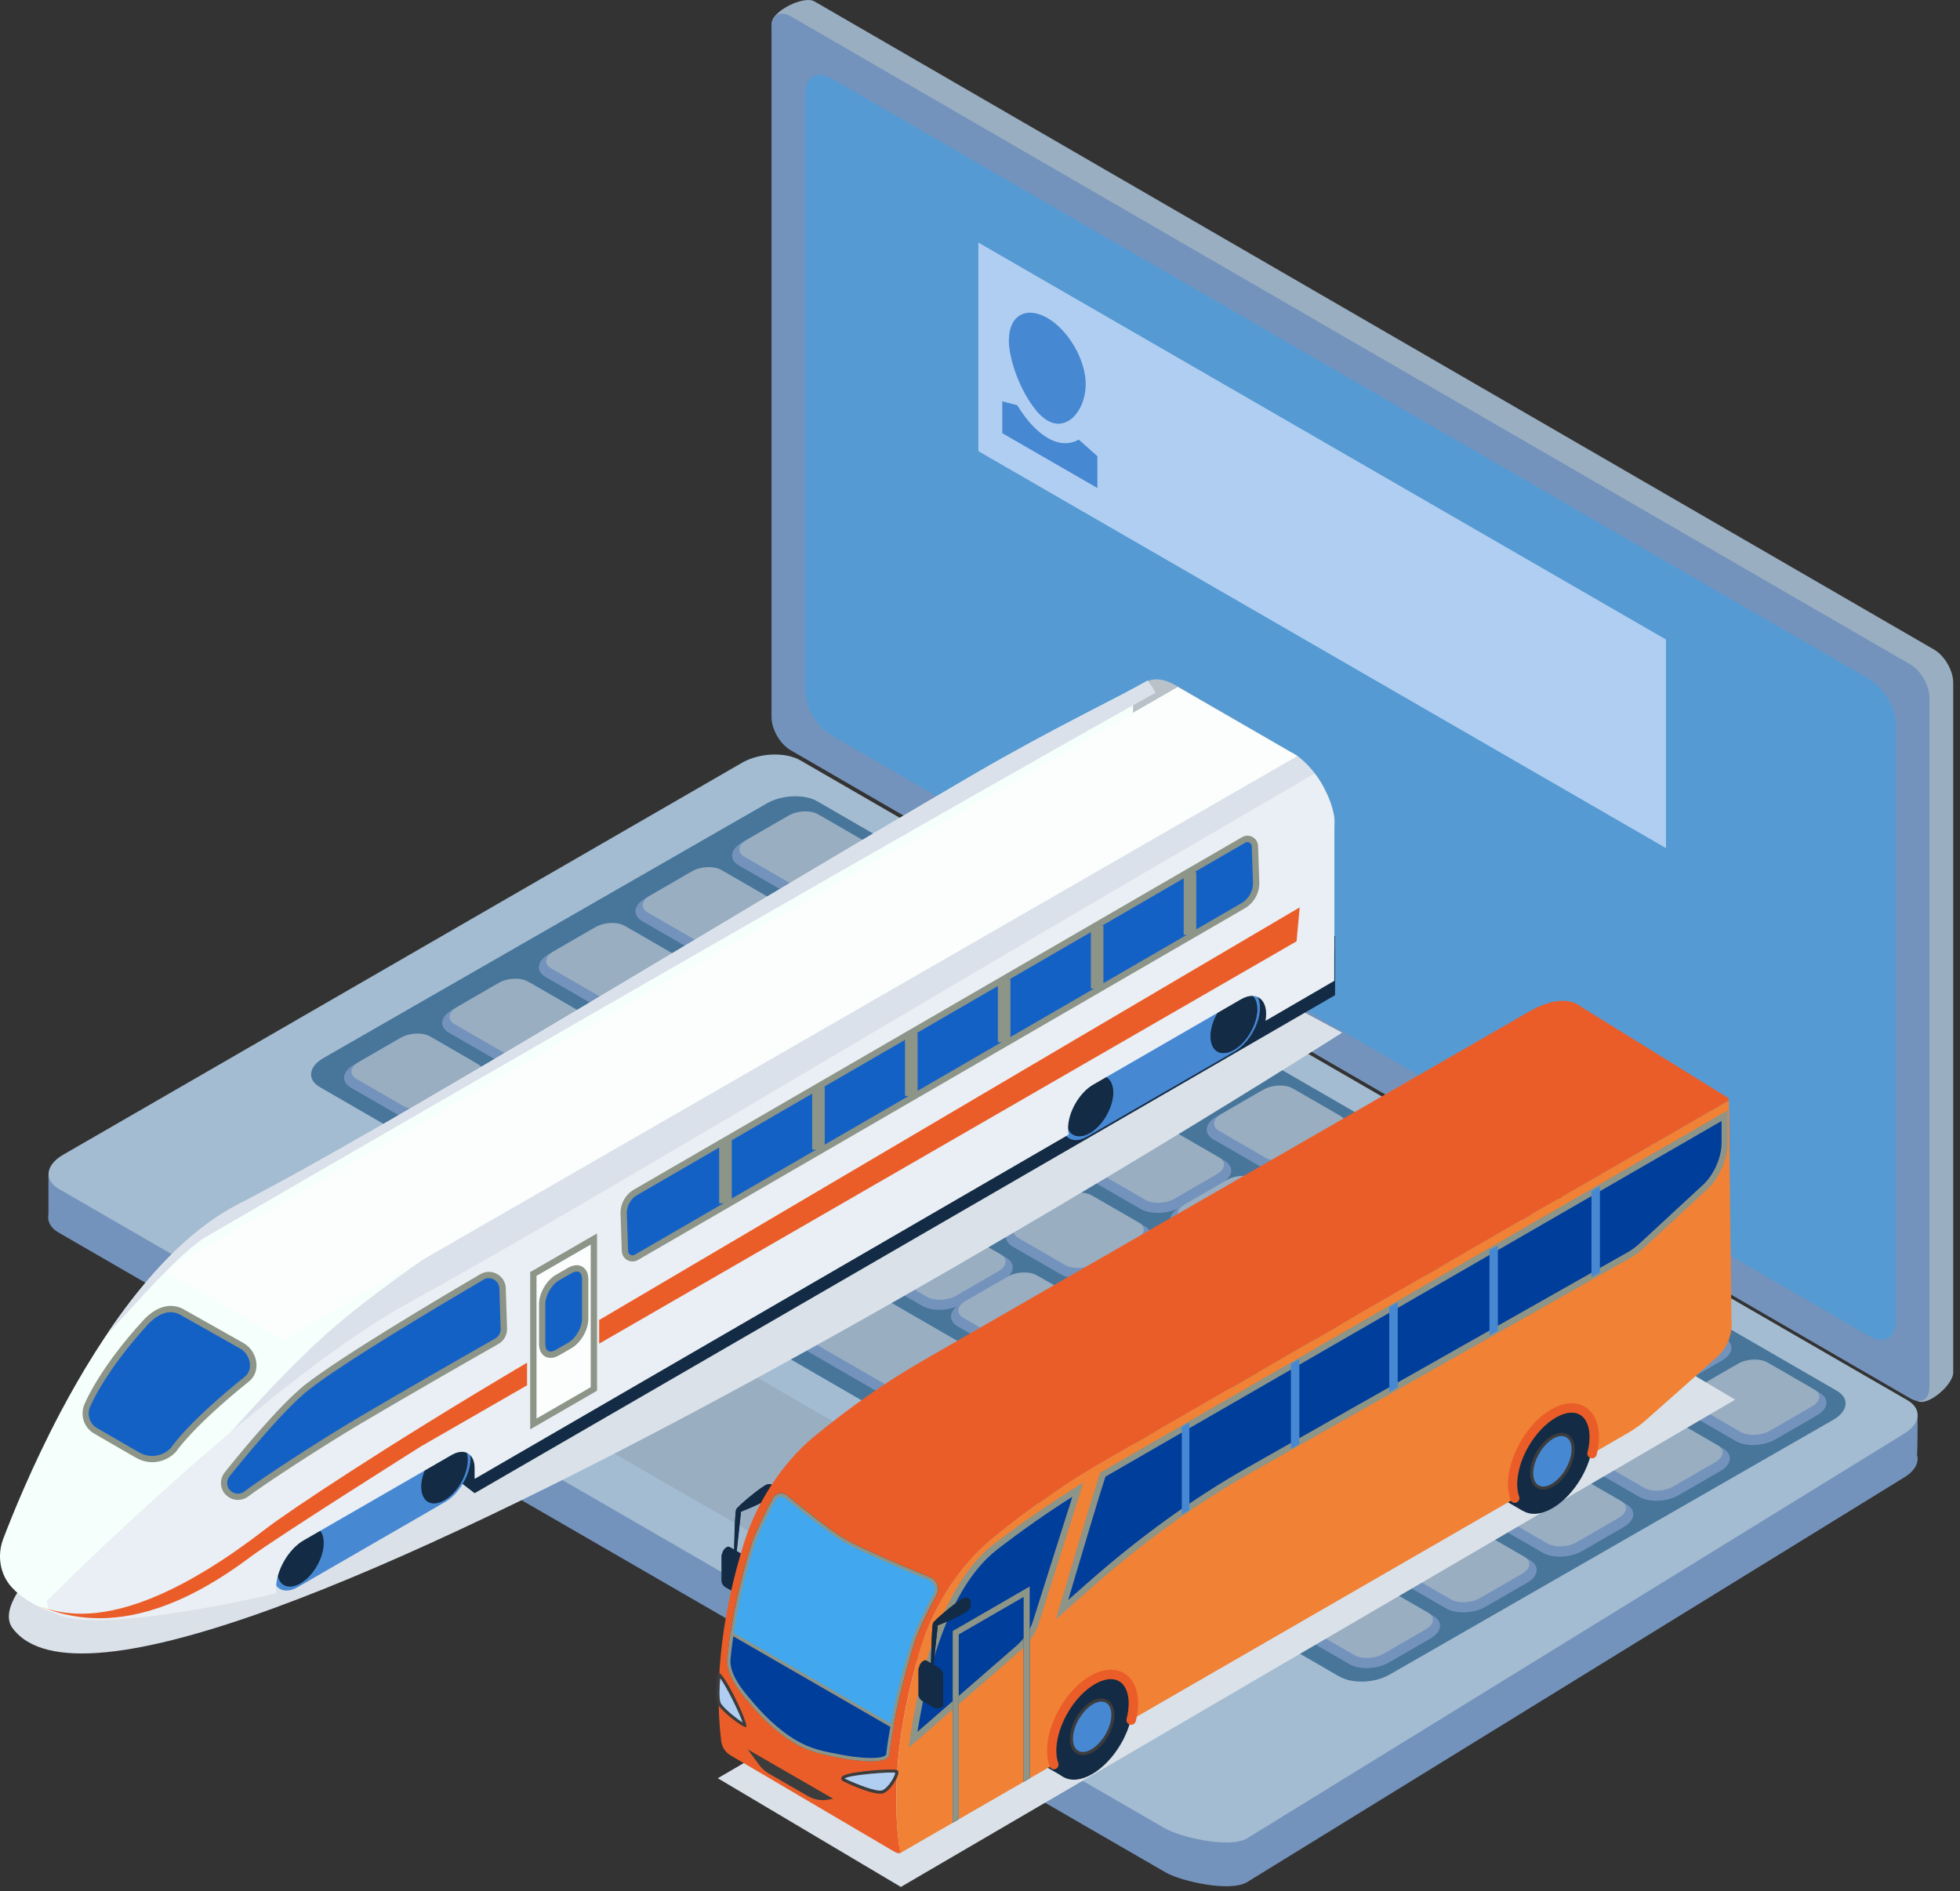 <svg width="200" height="193" viewBox="0 0 200 193" fill="none" xmlns="http://www.w3.org/2000/svg">
<rect x="0" y="0" width="200" height="193" fill="#333333" stroke="none"/>
<g clip-path="url(#clip0_625_3895)">
<path d="M195.687 144.441H189.576L81.68 82.073C80.152 81.188 77.469 81.303 75.71 82.317L10.656 119.869H4.943V123.887C4.802 124.58 5.123 125.286 5.983 125.774L118.95 191.068C120.478 191.954 125.459 193.097 127.231 192.07L194.223 150.808C195.391 150.128 195.866 149.229 195.61 148.433C195.674 148.433 195.674 144.415 195.674 144.415L195.687 144.441Z" fill="#7493BC"/>
<path d="M118.951 186.614L5.984 121.306C4.456 120.421 4.648 118.88 6.407 117.853L75.71 77.837C77.482 76.81 80.152 76.707 81.68 77.593L194.647 142.887C196.175 143.773 195.982 145.314 194.224 146.341L127.232 187.602C125.46 188.629 120.479 187.487 118.951 186.601V186.614Z" fill="#A3BCD1"/>
<path d="M136.694 171.092L32.624 110.921C31.314 110.163 31.481 108.841 32.996 107.968L78.265 81.971C79.78 81.098 82.065 81.008 83.375 81.752L187.445 141.924C188.754 142.682 188.587 144.004 187.073 144.877L141.804 170.874C140.289 171.747 138.003 171.837 136.694 171.08V171.092Z" fill="#48769B"/>
<path d="M75.697 85.989L79.921 83.55C81.115 82.857 82.926 82.779 83.953 83.383L88.806 86.182C89.846 86.785 89.704 87.825 88.51 88.505L84.287 90.945C83.093 91.638 81.282 91.715 80.255 91.111L75.402 88.313C74.362 87.709 74.504 86.669 75.697 85.989Z" fill="#7493BC"/>
<path d="M85.377 91.586L89.601 89.147C90.795 88.454 92.605 88.377 93.632 88.98L98.485 91.779C99.525 92.382 99.384 93.422 98.19 94.103L93.966 96.542C92.772 97.235 90.962 97.312 89.935 96.709L85.082 93.91C84.042 93.307 84.183 92.267 85.377 91.586Z" fill="#7493BC"/>
<path d="M95.07 97.171L99.294 94.732C100.488 94.038 102.299 93.961 103.326 94.565L108.179 97.364C109.219 97.967 109.077 99.007 107.883 99.687L103.66 102.126C102.466 102.82 100.655 102.897 99.628 102.293L94.775 99.495C93.735 98.891 93.876 97.851 95.07 97.171Z" fill="#7493BC"/>
<path d="M104.751 102.768L108.975 100.329C110.169 99.636 111.979 99.559 113.006 100.162L117.859 102.961C118.899 103.564 118.758 104.604 117.564 105.285L113.34 107.724C112.146 108.417 110.336 108.494 109.309 107.891L104.456 105.092C103.416 104.489 103.557 103.449 104.751 102.768Z" fill="#7493BC"/>
<path d="M114.444 108.366L118.667 105.927C119.861 105.233 121.672 105.156 122.699 105.76L127.552 108.558C128.592 109.162 128.45 110.202 127.256 110.882L123.033 113.321C121.839 114.014 120.028 114.092 119.001 113.488L114.148 110.689C113.108 110.086 113.25 109.046 114.444 108.366Z" fill="#7493BC"/>
<path d="M124.124 113.95L128.348 111.511C129.542 110.818 131.352 110.741 132.379 111.344L137.232 114.143C138.272 114.746 138.131 115.786 136.937 116.466L132.713 118.906C131.519 119.599 129.709 119.676 128.682 119.073L123.829 116.274C122.789 115.671 122.93 114.631 124.124 113.95Z" fill="#7493BC"/>
<path d="M133.818 119.548L138.041 117.108C139.235 116.415 141.046 116.338 142.073 116.942L146.926 119.74C147.966 120.344 147.825 121.383 146.631 122.064L142.407 124.503C141.213 125.196 139.402 125.273 138.375 124.67L133.522 121.871C132.482 121.268 132.624 120.228 133.818 119.548Z" fill="#7493BC"/>
<path d="M143.498 125.145L147.722 122.706C148.916 122.013 150.726 121.936 151.753 122.539L156.606 125.338C157.646 125.941 157.505 126.981 156.311 127.661L152.087 130.101C150.893 130.794 149.083 130.871 148.056 130.267L143.203 127.469C142.163 126.865 142.304 125.825 143.498 125.145Z" fill="#7493BC"/>
<path d="M153.191 130.73L157.415 128.29C158.608 127.597 160.419 127.52 161.446 128.123L166.299 130.922C167.339 131.525 167.198 132.565 166.004 133.246L161.78 135.685C160.586 136.378 158.775 136.455 157.748 135.852L152.895 133.053C151.855 132.45 151.997 131.41 153.191 130.73Z" fill="#7493BC"/>
<path d="M162.871 136.327L167.095 133.888C168.289 133.194 170.099 133.117 171.127 133.721L175.98 136.519C177.019 137.123 176.878 138.163 175.684 138.843L171.46 141.282C170.266 141.976 168.456 142.053 167.429 141.449L162.576 138.651C161.536 138.047 161.677 137.007 162.871 136.327Z" fill="#7493BC"/>
<path d="M172.565 141.924L176.789 139.485C177.983 138.792 179.793 138.715 180.82 139.318L185.673 142.117C186.713 142.72 186.572 143.76 185.378 144.441L181.154 146.88C179.96 147.573 178.149 147.65 177.122 147.047L172.269 144.248C171.229 143.645 171.371 142.605 172.565 141.924Z" fill="#7493BC"/>
<path d="M65.837 91.676L70.061 89.237C71.255 88.544 73.065 88.467 74.092 89.07L81.834 93.538C82.874 94.141 82.733 95.181 81.539 95.862L77.315 98.301C76.121 98.994 74.311 99.071 73.284 98.468L65.542 94C64.502 93.397 64.643 92.357 65.837 91.676Z" fill="#7493BC"/>
<path d="M77.572 98.455L81.795 96.016C82.989 95.322 84.8 95.245 85.827 95.849L90.68 98.647C91.72 99.251 91.578 100.291 90.384 100.971L86.16 103.41C84.966 104.104 83.156 104.181 82.129 103.577L77.276 100.779C76.236 100.175 76.377 99.135 77.572 98.455Z" fill="#7493BC"/>
<path d="M86.135 103.397L90.359 100.958C91.553 100.265 93.363 100.188 94.39 100.791L99.243 103.59C100.283 104.193 100.142 105.233 98.948 105.914L94.724 108.353C93.53 109.046 91.72 109.123 90.693 108.52L85.84 105.721C84.8 105.118 84.941 104.078 86.135 103.397Z" fill="#7493BC"/>
<path d="M94.698 108.353L98.922 105.914C100.116 105.22 101.927 105.143 102.954 105.747L107.807 108.545C108.847 109.149 108.705 110.189 107.511 110.869L103.287 113.308C102.093 114.002 100.283 114.079 99.256 113.475L94.403 110.676C93.363 110.073 93.504 109.033 94.698 108.353Z" fill="#7493BC"/>
<path d="M103.262 113.295L107.486 110.856C108.68 110.163 110.49 110.086 111.517 110.689L116.37 113.488C117.41 114.091 117.269 115.131 116.075 115.812L111.851 118.251C110.657 118.944 108.847 119.021 107.82 118.418L102.967 115.619C101.927 115.016 102.068 113.976 103.262 113.295Z" fill="#7493BC"/>
<path d="M111.825 118.238L116.049 115.799C117.243 115.106 119.054 115.029 120.081 115.632L124.934 118.431C125.974 119.034 125.832 120.074 124.638 120.754L120.414 123.194C119.22 123.887 117.41 123.964 116.383 123.36L111.53 120.562C110.49 119.958 110.631 118.918 111.825 118.238Z" fill="#7493BC"/>
<path d="M120.402 123.181L124.625 120.742C125.819 120.048 127.63 119.971 128.657 120.575L133.51 123.374C134.55 123.977 134.408 125.017 133.214 125.697L128.991 128.136C127.797 128.83 125.986 128.907 124.959 128.303L120.106 125.505C119.066 124.901 119.208 123.861 120.402 123.181Z" fill="#7493BC"/>
<path d="M128.964 128.124L133.188 125.684C134.382 124.991 136.192 124.914 137.219 125.517L142.072 128.316C143.112 128.92 142.971 129.959 141.777 130.64L137.553 133.079C136.359 133.772 134.549 133.849 133.522 133.246L128.669 130.447C127.629 129.844 127.77 128.804 128.964 128.124Z" fill="#7493BC"/>
<path d="M137.528 133.066L141.751 130.627C142.945 129.934 144.756 129.857 145.783 130.46L150.636 133.259C151.676 133.862 151.534 134.902 150.34 135.582L146.117 138.022C144.923 138.715 143.112 138.792 142.085 138.189L137.232 135.39C136.192 134.786 136.334 133.747 137.528 133.066Z" fill="#7493BC"/>
<path d="M146.091 138.009L150.315 135.57C151.509 134.876 153.319 134.799 154.346 135.403L159.199 138.201C160.239 138.805 160.098 139.845 158.904 140.525L154.68 142.964C153.486 143.658 151.676 143.735 150.649 143.131L145.796 140.332C144.756 139.729 144.897 138.689 146.091 138.009Z" fill="#7493BC"/>
<path d="M154.654 142.964L158.878 140.525C160.072 139.832 161.883 139.755 162.91 140.358L167.763 143.157C168.803 143.76 168.661 144.8 167.467 145.48L163.244 147.92C162.05 148.613 160.239 148.69 159.212 148.087L154.359 145.288C153.319 144.684 153.46 143.645 154.654 142.964Z" fill="#7493BC"/>
<path d="M69.65 105.259L73.874 102.82C75.067 102.126 76.878 102.049 77.905 102.653L82.758 105.451C83.798 106.055 83.656 107.095 82.463 107.775L78.239 110.214C77.045 110.908 75.234 110.985 74.207 110.381L69.354 107.583C68.314 106.979 68.456 105.939 69.65 105.259Z" fill="#7493BC"/>
<path d="M78.15 110.176L82.374 107.737C83.567 107.043 85.378 106.966 86.405 107.57L91.258 110.368C92.298 110.972 92.156 112.012 90.963 112.692L86.739 115.131C85.545 115.825 83.734 115.902 82.707 115.298L77.854 112.499C76.814 111.896 76.956 110.856 78.15 110.176Z" fill="#7493BC"/>
<path d="M86.649 115.08L90.873 112.641C92.067 111.948 93.877 111.871 94.904 112.474L99.757 115.273C100.797 115.876 100.656 116.916 99.462 117.596L95.238 120.036C94.044 120.729 92.233 120.806 91.206 120.202L86.353 117.404C85.313 116.8 85.455 115.761 86.649 115.08Z" fill="#7493BC"/>
<path d="M95.148 119.984L99.372 117.545C100.566 116.852 102.376 116.775 103.403 117.378L108.256 120.177C109.296 120.78 109.155 121.82 107.961 122.5L103.737 124.94C102.543 125.633 100.732 125.71 99.705 125.107L94.852 122.308C93.812 121.704 93.954 120.665 95.148 119.984Z" fill="#7493BC"/>
<path d="M103.647 124.888L107.871 122.449C109.065 121.756 110.875 121.679 111.902 122.282L116.755 125.081C117.795 125.684 117.654 126.724 116.46 127.404L112.236 129.844C111.042 130.537 109.231 130.614 108.204 130.011L103.351 127.212C102.311 126.609 102.453 125.569 103.647 124.888Z" fill="#7493BC"/>
<path d="M112.146 129.793L116.37 127.353C117.564 126.66 119.374 126.583 120.401 127.186L125.254 129.985C126.294 130.588 126.153 131.628 124.959 132.309L120.735 134.748C119.541 135.441 117.73 135.518 116.703 134.915L111.85 132.116C110.81 131.513 110.952 130.473 112.146 129.793Z" fill="#7493BC"/>
<path d="M120.645 134.71L124.869 132.27C126.063 131.577 127.873 131.5 128.9 132.103L133.753 134.902C134.793 135.505 134.652 136.545 133.458 137.226L129.234 139.665C128.04 140.358 126.23 140.435 125.202 139.832L120.349 137.033C119.309 136.43 119.451 135.39 120.645 134.71Z" fill="#7493BC"/>
<path d="M129.145 139.614L133.369 137.174C134.563 136.481 136.373 136.404 137.4 137.007L142.253 139.806C143.293 140.41 143.152 141.449 141.958 142.13L137.734 144.569C136.54 145.262 134.73 145.339 133.702 144.736L128.849 141.937C127.809 141.334 127.951 140.294 129.145 139.614Z" fill="#7493BC"/>
<path d="M64.039 113.411L68.263 110.972C69.457 110.279 71.267 110.202 72.294 110.805L77.147 113.604C78.187 114.207 78.046 115.247 76.852 115.927L72.628 118.367C71.434 119.06 69.624 119.137 68.597 118.534L63.744 115.735C62.704 115.131 62.845 114.092 64.039 113.411Z" fill="#7493BC"/>
<path d="M72.538 118.315L76.762 115.876C77.956 115.183 79.766 115.106 80.793 115.709L85.647 118.508C86.686 119.111 86.545 120.151 85.351 120.831L81.127 123.271C79.933 123.964 78.123 124.041 77.096 123.438L72.243 120.639C71.203 120.036 71.344 118.996 72.538 118.315Z" fill="#7493BC"/>
<path d="M81.038 123.219L85.262 120.78C86.456 120.087 88.266 120.01 89.293 120.613L94.147 123.412C95.186 124.015 95.045 125.055 93.851 125.736L89.627 128.175C88.433 128.868 86.623 128.945 85.596 128.342L80.743 125.543C79.703 124.94 79.844 123.9 81.038 123.219Z" fill="#7493BC"/>
<path d="M36.103 108.661L40.327 106.222C41.521 105.528 43.331 105.451 44.358 106.055L49.211 108.853C50.251 109.457 50.11 110.497 48.916 111.177L44.692 113.616C43.498 114.31 41.688 114.387 40.66 113.783L35.807 110.985C34.767 110.381 34.909 109.341 36.103 108.661Z" fill="#7493BC"/>
<path d="M44.602 113.565L48.826 111.126C50.02 110.433 51.83 110.356 52.857 110.959L57.71 113.758C58.75 114.361 58.609 115.401 57.415 116.081L53.191 118.521C51.997 119.214 50.187 119.291 49.16 118.688L44.306 115.889C43.267 115.286 43.408 114.246 44.602 113.565Z" fill="#7493BC"/>
<path d="M53.101 118.469L57.325 116.03C58.519 115.337 60.329 115.26 61.356 115.863L66.209 118.662C67.249 119.265 67.108 120.305 65.914 120.986L61.69 123.425C60.496 124.118 58.686 124.195 57.658 123.592L52.806 120.793C51.766 120.19 51.907 119.15 53.101 118.469Z" fill="#7493BC"/>
<path d="M116.139 154.865L120.363 152.426C121.557 151.733 123.367 151.656 124.394 152.259L129.247 155.058C130.287 155.661 130.146 156.701 128.952 157.381L124.728 159.82C123.534 160.514 121.724 160.591 120.697 159.987L115.844 157.189C114.804 156.585 114.945 155.545 116.139 154.865Z" fill="#7493BC"/>
<path d="M124.638 159.769L128.862 157.33C130.056 156.637 131.866 156.56 132.893 157.163L137.746 159.962C138.786 160.565 138.645 161.605 137.451 162.286L133.227 164.725C132.033 165.418 130.223 165.495 129.196 164.892L124.343 162.093C123.303 161.49 123.444 160.45 124.638 159.769Z" fill="#7493BC"/>
<path d="M133.137 164.686L137.361 162.247C138.555 161.554 140.365 161.477 141.392 162.08L146.245 164.879C147.285 165.482 147.144 166.522 145.95 167.203L141.726 169.642C140.532 170.335 138.722 170.412 137.695 169.809L132.842 167.01C131.802 166.407 131.943 165.367 133.137 164.686Z" fill="#7493BC"/>
<path d="M89.537 128.124L93.761 125.684C94.955 124.991 96.765 124.914 97.793 125.517L102.646 128.316C103.685 128.92 103.544 129.959 102.35 130.64L98.126 133.079C96.932 133.772 95.122 133.849 94.095 133.246L89.242 130.447C88.202 129.844 88.343 128.804 89.537 128.124Z" fill="#7493BC"/>
<path d="M98.036 133.028L102.26 130.588C103.454 129.895 105.264 129.818 106.292 130.421L111.145 133.22C112.184 133.824 112.043 134.863 110.849 135.544L106.625 137.983C105.431 138.676 103.621 138.753 102.594 138.15L97.741 135.351C96.701 134.748 96.842 133.708 98.036 133.028Z" fill="#7493BC"/>
<path d="M106.535 137.945L110.759 135.505C111.953 134.812 113.763 134.735 114.791 135.338L119.644 138.137C120.684 138.741 120.542 139.78 119.348 140.461L115.124 142.9C113.93 143.593 112.12 143.67 111.093 143.067L106.24 140.268C105.2 139.665 105.341 138.625 106.535 137.945Z" fill="#7493BC"/>
<path d="M115.034 142.849L119.258 140.409C120.452 139.716 122.263 139.639 123.29 140.243L128.143 143.041C129.183 143.645 129.041 144.685 127.847 145.365L123.623 147.804C122.429 148.497 120.619 148.574 119.592 147.971L114.739 145.172C113.699 144.569 113.84 143.529 115.034 142.849Z" fill="#7493BC"/>
<path d="M123.533 147.753L127.757 145.314C128.951 144.62 130.762 144.543 131.789 145.147L136.642 147.946C137.682 148.549 137.54 149.589 136.346 150.269L132.122 152.708C130.928 153.402 129.118 153.479 128.091 152.875L123.238 150.077C122.198 149.473 122.339 148.433 123.533 147.753Z" fill="#7493BC"/>
<path d="M137.644 144.518L141.868 142.078C143.062 141.385 144.872 141.308 145.899 141.911L150.752 144.71C151.792 145.314 151.651 146.353 150.457 147.034L146.233 149.473C145.039 150.166 143.229 150.243 142.201 149.64L137.348 146.841C136.309 146.238 136.45 145.198 137.644 144.518Z" fill="#7493BC"/>
<path d="M162.704 147.612L166.928 145.172C168.122 144.479 169.932 144.402 170.96 145.005L175.813 147.804C176.852 148.408 176.711 149.447 175.517 150.128L171.293 152.567C170.099 153.26 168.289 153.337 167.262 152.734L162.409 149.935C161.369 149.332 161.51 148.292 162.704 147.612Z" fill="#7493BC"/>
<path d="M55.977 97.376L60.201 94.937C61.395 94.244 63.205 94.167 64.232 94.77L74.118 100.47C75.158 101.074 75.016 102.114 73.822 102.794L69.599 105.233C68.404 105.927 66.594 106.004 65.567 105.4L55.681 99.7C54.642 99.097 54.783 98.057 55.977 97.376Z" fill="#7493BC"/>
<path d="M132.56 152.965L136.784 150.526C137.978 149.833 139.788 149.756 140.815 150.359L156.106 159.192C157.146 159.795 157.004 160.835 155.81 161.515L151.587 163.954C150.393 164.648 148.582 164.725 147.555 164.121L132.264 155.289C131.225 154.685 131.366 153.646 132.56 152.965Z" fill="#7493BC"/>
<path d="M62.191 123.72L66.415 121.281C67.609 120.588 69.419 120.51 70.446 121.114L119.977 149.717C121.017 150.32 120.876 151.36 119.682 152.041L115.458 154.48C114.264 155.173 112.454 155.25 111.427 154.647L61.895 126.044C60.855 125.44 60.997 124.4 62.191 123.72Z" fill="#7493BC"/>
<path d="M46.116 103.064L50.34 100.624C51.534 99.931 53.344 99.854 54.372 100.457L67.39 107.968C68.43 108.571 68.289 109.611 67.095 110.291L62.871 112.731C61.677 113.424 59.867 113.501 58.84 112.897L45.821 105.387C44.781 104.784 44.922 103.744 46.116 103.064Z" fill="#7493BC"/>
<path d="M146.194 149.46L150.417 147.021C151.611 146.328 153.422 146.251 154.449 146.854L165.965 153.504C167.005 154.108 166.864 155.147 165.67 155.828L161.446 158.267C160.252 158.96 158.442 159.037 157.414 158.434L145.898 151.784C144.858 151.181 145 150.141 146.194 149.46Z" fill="#7493BC"/>
<path d="M78.406 157.395L60.766 147.214L74.76 139.126L92.4 149.319L78.406 157.395Z" fill="#99AEC1"/>
<path d="M58.635 145.981L53.692 143.131C52.241 142.297 52.421 140.833 54.102 139.87L62.037 135.287C63.706 134.324 66.248 134.222 67.699 135.056L72.641 137.906L58.647 145.994L58.635 145.981Z" fill="#99AEC1"/>
<path d="M80.537 158.627L85.48 161.477C86.931 162.311 89.46 162.209 91.142 161.246L99.076 156.663C100.745 155.7 100.938 154.236 99.487 153.402L94.544 150.552L80.55 158.64L80.537 158.627Z" fill="#99AEC1"/>
<path d="M195.622 142.952L83.104 75.038C82.026 74.409 81.153 72.907 81.153 71.662L78.752 2.375C78.752 1.143 82.026 -0.488 83.104 0.141L197.355 66.283C198.434 66.912 199.307 68.414 199.307 69.659V140.063C199.307 141.295 196.7 143.568 195.622 142.952Z" fill="#99AEC1"/>
<path d="M194.929 142.695L80.678 76.553C79.6 75.924 78.727 74.422 78.727 73.177V2.773C78.727 1.541 79.6 1.04 80.678 1.656L194.929 67.798C196.007 68.427 196.88 69.929 196.88 71.174V141.578C196.88 142.81 196.007 143.311 194.929 142.695Z" fill="#7493BC"/>
<path d="M82.142 70.365V9.551C82.142 7.831 83.361 7.138 84.863 8.011L190.756 69.312C192.246 70.186 193.465 72.265 193.465 73.986V134.799C193.465 136.52 192.246 137.213 190.744 136.34L84.85 75.038C83.361 74.178 82.142 72.085 82.142 70.365Z" fill="#559AD3"/>
<path d="M80.742 90.187L75.966 87.427C75.196 86.99 75.298 86.22 76.184 85.707L80.485 83.216C81.371 82.703 82.706 82.651 83.464 83.088L88.24 85.848C89.01 86.284 88.907 87.055 88.022 87.568L83.721 90.059C82.835 90.572 81.499 90.624 80.742 90.187Z" fill="#99AEC1"/>
<path d="M90.435 95.785L85.659 93.024C84.889 92.588 84.992 91.818 85.878 91.304L90.179 88.814C91.064 88.3 92.4 88.249 93.157 88.685L97.933 91.445C98.703 91.882 98.601 92.652 97.715 93.166L93.414 95.656C92.528 96.17 91.193 96.221 90.435 95.785Z" fill="#99AEC1"/>
<path d="M100.116 101.382L95.34 98.622C94.57 98.185 94.672 97.415 95.558 96.901L99.859 94.411C100.745 93.897 102.08 93.846 102.838 94.283L107.614 97.043C108.384 97.479 108.281 98.249 107.395 98.763L103.095 101.254C102.209 101.767 100.873 101.818 100.116 101.382Z" fill="#99AEC1"/>
<path d="M109.809 106.966L105.033 104.206C104.263 103.77 104.366 103 105.252 102.486L109.553 99.995C110.438 99.482 111.774 99.43 112.531 99.867L117.307 102.627C118.077 103.064 117.975 103.834 117.089 104.348L112.788 106.838C111.902 107.352 110.567 107.403 109.809 106.966Z" fill="#99AEC1"/>
<path d="M119.489 112.564L114.713 109.804C113.943 109.367 114.045 108.597 114.931 108.083L119.232 105.593C120.118 105.079 121.453 105.028 122.211 105.464L126.987 108.225C127.757 108.661 127.654 109.431 126.769 109.945L122.468 112.435C121.582 112.949 120.247 113 119.489 112.564Z" fill="#99AEC1"/>
<path d="M129.182 118.161L124.406 115.401C123.636 114.965 123.739 114.194 124.625 113.681L128.926 111.19C129.811 110.677 131.147 110.625 131.904 111.062L136.68 113.822C137.45 114.259 137.348 115.029 136.462 115.542L132.161 118.033C131.275 118.546 129.94 118.598 129.182 118.161Z" fill="#99AEC1"/>
<path d="M138.863 123.746L134.087 120.986C133.317 120.549 133.419 119.779 134.305 119.265L138.606 116.775C139.492 116.261 140.827 116.21 141.585 116.646L146.361 119.407C147.131 119.843 147.028 120.613 146.143 121.127L141.842 123.617C140.956 124.131 139.621 124.182 138.863 123.746Z" fill="#99AEC1"/>
<path d="M148.556 129.343L143.78 126.583C143.01 126.146 143.113 125.376 143.999 124.863L148.3 122.372C149.186 121.859 150.521 121.807 151.278 122.244L156.054 125.004C156.824 125.44 156.722 126.211 155.836 126.724L151.535 129.215C150.649 129.728 149.314 129.78 148.556 129.343Z" fill="#99AEC1"/>
<path d="M158.236 134.941L153.46 132.18C152.69 131.744 152.793 130.974 153.678 130.46L157.979 127.97C158.865 127.456 160.2 127.405 160.958 127.841L165.734 130.601C166.504 131.038 166.401 131.808 165.516 132.322L161.215 134.812C160.329 135.326 158.994 135.377 158.236 134.941Z" fill="#99AEC1"/>
<path d="M167.929 140.525L163.154 137.765C162.383 137.328 162.486 136.558 163.372 136.045L167.673 133.554C168.559 133.04 169.894 132.989 170.651 133.426L175.427 136.186C176.198 136.622 176.095 137.393 175.209 137.906L170.908 140.397C170.022 140.91 168.687 140.962 167.929 140.525Z" fill="#99AEC1"/>
<path d="M177.623 146.122L172.847 143.362C172.077 142.926 172.179 142.156 173.065 141.642L177.366 139.151C178.252 138.638 179.587 138.587 180.345 139.023L185.121 141.783C185.891 142.22 185.788 142.99 184.902 143.504L180.601 145.994C179.716 146.508 178.38 146.559 177.623 146.122Z" fill="#99AEC1"/>
<path d="M73.771 97.543L66.107 93.114C65.336 92.678 65.439 91.907 66.325 91.394L70.626 88.903C71.512 88.39 72.847 88.338 73.604 88.775L81.269 93.204C82.039 93.641 81.937 94.411 81.051 94.924L76.75 97.415C75.864 97.928 74.529 97.98 73.771 97.543Z" fill="#99AEC1"/>
<path d="M82.63 102.666L77.854 99.906C77.083 99.469 77.186 98.699 78.072 98.185L82.373 95.695C83.259 95.181 84.594 95.13 85.352 95.566L90.127 98.326C90.898 98.763 90.795 99.533 89.909 100.047L85.608 102.537C84.722 103.051 83.387 103.102 82.63 102.666Z" fill="#99AEC1"/>
<path d="M91.193 107.608L86.417 104.848C85.647 104.412 85.75 103.641 86.635 103.128L90.936 100.637C91.822 100.124 93.157 100.072 93.915 100.509L98.691 103.269C99.461 103.706 99.359 104.476 98.473 104.989L94.172 107.48C93.286 107.993 91.951 108.045 91.193 107.608Z" fill="#99AEC1"/>
<path d="M99.757 112.551L94.981 109.791C94.21 109.354 94.313 108.584 95.199 108.07L99.5 105.58C100.386 105.066 101.721 105.015 102.478 105.452L107.254 108.212C108.025 108.648 107.922 109.418 107.036 109.932L102.735 112.423C101.849 112.936 100.514 112.987 99.757 112.551Z" fill="#99AEC1"/>
<path d="M108.32 117.494L103.544 114.733C102.774 114.297 102.877 113.527 103.762 113.013L108.063 110.523C108.949 110.009 110.284 109.958 111.042 110.394L115.818 113.154C116.588 113.591 116.485 114.361 115.6 114.875L111.299 117.365C110.413 117.879 109.078 117.93 108.32 117.494Z" fill="#99AEC1"/>
<path d="M116.884 122.436L112.108 119.676C111.337 119.24 111.44 118.469 112.326 117.956L116.627 115.465C117.513 114.952 118.848 114.901 119.605 115.337L124.381 118.097C125.152 118.534 125.049 119.304 124.163 119.817L119.862 122.308C118.976 122.822 117.641 122.873 116.884 122.436Z" fill="#99AEC1"/>
<path d="M125.446 127.379L120.67 124.619C119.9 124.182 120.002 123.412 120.888 122.899L125.189 120.408C126.075 119.894 127.41 119.843 128.168 120.28L132.944 123.04C133.714 123.476 133.611 124.247 132.726 124.76L128.425 127.251C127.539 127.764 126.204 127.816 125.446 127.379Z" fill="#99AEC1"/>
<path d="M134.01 132.322L129.234 129.562C128.463 129.125 128.566 128.355 129.452 127.841L133.753 125.351C134.639 124.837 135.974 124.786 136.731 125.222L141.507 127.982C142.278 128.419 142.175 129.189 141.289 129.703L136.988 132.193C136.102 132.707 134.767 132.758 134.01 132.322Z" fill="#99AEC1"/>
<path d="M142.573 137.264L137.797 134.504C137.027 134.068 137.129 133.297 138.015 132.784L142.316 130.293C143.202 129.78 144.537 129.728 145.295 130.165L150.071 132.925C150.841 133.362 150.738 134.132 149.853 134.645L145.552 137.136C144.666 137.649 143.331 137.701 142.573 137.264Z" fill="#99AEC1"/>
<path d="M151.137 142.22L146.361 139.459C145.59 139.023 145.693 138.253 146.579 137.739L150.88 135.249C151.766 134.735 153.101 134.684 153.858 135.12L158.634 137.88C159.405 138.317 159.302 139.087 158.416 139.601L154.115 142.091C153.229 142.605 151.894 142.656 151.137 142.22Z" fill="#99AEC1"/>
<path d="M159.7 147.162L154.924 144.402C154.154 143.966 154.256 143.195 155.142 142.682L159.443 140.191C160.329 139.678 161.664 139.626 162.422 140.063L167.198 142.823C167.968 143.26 167.865 144.03 166.979 144.543L162.679 147.034C161.793 147.547 160.457 147.599 159.7 147.162Z" fill="#99AEC1"/>
<path d="M74.695 109.47L69.919 106.71C69.149 106.273 69.251 105.503 70.137 104.989L74.438 102.499C75.324 101.985 76.659 101.934 77.417 102.37L82.193 105.131C82.963 105.567 82.861 106.337 81.975 106.851L77.674 109.342C76.788 109.855 75.453 109.906 74.695 109.47Z" fill="#99AEC1"/>
<path d="M83.194 114.374L78.418 111.614C77.648 111.177 77.751 110.407 78.636 109.893L82.937 107.403C83.823 106.889 85.158 106.838 85.916 107.274L90.692 110.035C91.462 110.471 91.359 111.241 90.474 111.755L86.173 114.246C85.287 114.759 83.952 114.81 83.194 114.374Z" fill="#99AEC1"/>
<path d="M91.694 119.278L86.918 116.518C86.148 116.082 86.251 115.311 87.136 114.798L91.437 112.307C92.323 111.794 93.658 111.742 94.416 112.179L99.192 114.939C99.962 115.375 99.859 116.146 98.974 116.659L94.673 119.15C93.787 119.663 92.452 119.715 91.694 119.278Z" fill="#99AEC1"/>
<path d="M100.193 124.182L95.417 121.422C94.647 120.986 94.75 120.215 95.635 119.702L99.936 117.211C100.822 116.698 102.157 116.646 102.915 117.083L107.691 119.843C108.461 120.28 108.359 121.05 107.473 121.563L103.172 124.054C102.286 124.567 100.951 124.619 100.193 124.182Z" fill="#99AEC1"/>
<path d="M108.692 129.086L103.916 126.326C103.146 125.89 103.249 125.119 104.134 124.606L108.435 122.115C109.321 121.602 110.656 121.55 111.414 121.987L116.19 124.747C116.96 125.184 116.858 125.954 115.972 126.467L111.671 128.958C110.785 129.471 109.45 129.523 108.692 129.086Z" fill="#99AEC1"/>
<path d="M117.191 134.003L112.415 131.243C111.645 130.807 111.748 130.036 112.633 129.523L116.934 127.032C117.82 126.519 119.156 126.467 119.913 126.904L124.689 129.664C125.459 130.101 125.357 130.871 124.471 131.384L120.17 133.875C119.284 134.388 117.949 134.44 117.191 134.003Z" fill="#99AEC1"/>
<path d="M125.69 138.908L120.914 136.147C120.144 135.711 120.247 134.941 121.133 134.427L125.433 131.937C126.319 131.423 127.655 131.372 128.412 131.808L133.188 134.568C133.958 135.005 133.856 135.775 132.97 136.289L128.669 138.779C127.783 139.293 126.448 139.344 125.69 138.908Z" fill="#99AEC1"/>
<path d="M134.189 143.812L129.413 141.052C128.643 140.615 128.746 139.845 129.632 139.331L133.932 136.841C134.818 136.327 136.154 136.276 136.911 136.712L141.687 139.472C142.457 139.909 142.355 140.679 141.469 141.193L137.168 143.683C136.282 144.197 134.947 144.248 134.189 143.812Z" fill="#99AEC1"/>
<path d="M69.097 117.609L64.322 114.849C63.551 114.413 63.654 113.642 64.54 113.129L68.841 110.638C69.727 110.125 71.062 110.073 71.819 110.51L76.595 113.27C77.365 113.707 77.263 114.477 76.377 114.99L72.076 117.481C71.19 117.994 69.855 118.046 69.097 117.609Z" fill="#99AEC1"/>
<path d="M77.597 122.513L72.82 119.753C72.05 119.317 72.153 118.546 73.039 118.033L77.34 115.542C78.226 115.029 79.561 114.977 80.318 115.414L85.094 118.174C85.865 118.611 85.762 119.381 84.876 119.894L80.575 122.385C79.689 122.898 78.354 122.95 77.597 122.513Z" fill="#99AEC1"/>
<path d="M86.097 127.417L81.32 124.657C80.55 124.221 80.653 123.45 81.539 122.937L85.84 120.446C86.726 119.933 88.061 119.881 88.818 120.318L93.594 123.078C94.365 123.515 94.262 124.285 93.376 124.798L89.075 127.289C88.189 127.803 86.854 127.854 86.097 127.417Z" fill="#99AEC1"/>
<path d="M41.161 112.859L36.385 110.099C35.615 109.662 35.717 108.892 36.603 108.379L40.904 105.888C41.79 105.374 43.125 105.323 43.883 105.76L48.659 108.52C49.429 108.956 49.326 109.727 48.44 110.24L44.139 112.731C43.254 113.244 41.918 113.296 41.161 112.859Z" fill="#99AEC1"/>
<path d="M49.66 117.763L44.884 115.003C44.114 114.567 44.216 113.796 45.102 113.283L49.403 110.792C50.289 110.279 51.624 110.227 52.382 110.664L57.158 113.424C57.928 113.861 57.825 114.631 56.939 115.144L52.639 117.635C51.753 118.148 50.417 118.2 49.66 117.763Z" fill="#99AEC1"/>
<path d="M58.159 122.68L53.383 119.92C52.613 119.484 52.715 118.713 53.601 118.2L57.902 115.709C58.788 115.196 60.123 115.144 60.881 115.581L65.657 118.341C66.427 118.778 66.324 119.548 65.439 120.061L61.138 122.552C60.252 123.065 58.916 123.117 58.159 122.68Z" fill="#99AEC1"/>
<path d="M121.197 159.063L116.421 156.303C115.651 155.866 115.753 155.096 116.639 154.583L120.94 152.092C121.826 151.579 123.161 151.527 123.919 151.964L128.695 154.724C129.465 155.16 129.362 155.931 128.477 156.444L124.176 158.935C123.29 159.448 121.955 159.5 121.197 159.063Z" fill="#99AEC1"/>
<path d="M129.696 163.98L124.92 161.22C124.15 160.783 124.252 160.013 125.138 159.5L129.439 157.009C130.325 156.496 131.66 156.444 132.418 156.881L137.194 159.641C137.964 160.077 137.861 160.848 136.976 161.361L132.675 163.852C131.789 164.365 130.454 164.417 129.696 163.98Z" fill="#99AEC1"/>
<path d="M138.195 168.884L133.419 166.124C132.649 165.688 132.752 164.917 133.637 164.404L137.938 161.913C138.824 161.4 140.159 161.348 140.917 161.785L145.693 164.545C146.463 164.981 146.36 165.752 145.475 166.265L141.174 168.756C140.288 169.269 138.953 169.321 138.195 168.884Z" fill="#99AEC1"/>
<path d="M94.596 132.334L89.82 129.574C89.049 129.138 89.152 128.367 90.038 127.854L94.339 125.363C95.225 124.85 96.56 124.798 97.317 125.235L102.093 127.995C102.864 128.432 102.761 129.202 101.875 129.715L97.574 132.206C96.688 132.72 95.353 132.771 94.596 132.334Z" fill="#99AEC1"/>
<path d="M103.082 137.239L98.306 134.478C97.535 134.042 97.638 133.272 98.524 132.758L102.825 130.268C103.711 129.754 105.046 129.703 105.804 130.139L110.58 132.899C111.35 133.336 111.247 134.106 110.361 134.62L106.06 137.11C105.175 137.624 103.839 137.675 103.082 137.239Z" fill="#99AEC1"/>
<path d="M111.581 142.143L106.805 139.383C106.035 138.946 106.137 138.176 107.023 137.662L111.324 135.172C112.21 134.658 113.545 134.607 114.303 135.043L119.079 137.803C119.849 138.24 119.746 139.01 118.86 139.524L114.559 142.014C113.674 142.528 112.338 142.579 111.581 142.143Z" fill="#99AEC1"/>
<path d="M120.08 147.047L115.304 144.287C114.534 143.85 114.636 143.08 115.522 142.566L119.823 140.076C120.709 139.562 122.044 139.511 122.802 139.947L127.578 142.708C128.348 143.144 128.245 143.914 127.359 144.428L123.058 146.918C122.173 147.432 120.837 147.483 120.08 147.047Z" fill="#99AEC1"/>
<path d="M128.579 151.951L123.803 149.191C123.033 148.754 123.135 147.984 124.021 147.471L128.322 144.98C129.208 144.467 130.543 144.415 131.301 144.852L136.077 147.612C136.847 148.048 136.744 148.819 135.858 149.332L131.557 151.823C130.672 152.336 129.336 152.388 128.579 151.951Z" fill="#99AEC1"/>
<path d="M142.689 148.716L137.913 145.956C137.143 145.519 137.246 144.749 138.132 144.235L142.432 141.745C143.318 141.231 144.654 141.18 145.411 141.616L150.187 144.376C150.957 144.813 150.855 145.583 149.969 146.097L145.668 148.587C144.782 149.101 143.447 149.152 142.689 148.716Z" fill="#99AEC1"/>
<path d="M167.762 151.81L162.987 149.05C162.216 148.613 162.319 147.843 163.205 147.329L167.506 144.839C168.392 144.325 169.727 144.274 170.484 144.71L175.26 147.47C176.031 147.907 175.928 148.677 175.042 149.191L170.741 151.681C169.855 152.195 168.52 152.246 167.762 151.81Z" fill="#99AEC1"/>
<path d="M66.055 104.476L56.246 98.814C55.476 98.378 55.579 97.608 56.465 97.094L60.766 94.604C61.651 94.09 62.987 94.039 63.744 94.475L73.553 100.137C74.323 100.573 74.22 101.344 73.335 101.857L69.034 104.348C68.148 104.861 66.812 104.913 66.055 104.476Z" fill="#99AEC1"/>
<path d="M148.042 163.197L132.828 154.416C132.058 153.979 132.161 153.209 133.047 152.695L137.348 150.205C138.233 149.691 139.569 149.64 140.326 150.077L155.54 158.858C156.31 159.294 156.207 160.064 155.322 160.578L151.021 163.069C150.135 163.582 148.8 163.633 148.042 163.197Z" fill="#99AEC1"/>
<path d="M111.927 153.723L62.473 125.171C61.703 124.734 61.805 123.964 62.691 123.451L66.992 120.96C67.878 120.446 69.213 120.395 69.971 120.832L119.425 149.383C120.195 149.82 120.093 150.59 119.207 151.104L114.906 153.594C114.02 154.108 112.685 154.159 111.927 153.723Z" fill="#99AEC1"/>
<path d="M59.327 111.973L46.386 104.502C45.616 104.065 45.718 103.295 46.604 102.781L50.905 100.291C51.791 99.777 53.126 99.726 53.884 100.162L66.825 107.634C67.595 108.071 67.493 108.841 66.607 109.354L62.306 111.845C61.42 112.359 60.085 112.41 59.327 111.973Z" fill="#99AEC1"/>
<path d="M157.902 157.497L146.463 150.898C145.693 150.462 145.795 149.691 146.681 149.178L150.982 146.687C151.868 146.174 153.203 146.122 153.961 146.559L165.4 153.158C166.17 153.594 166.068 154.364 165.182 154.878L160.881 157.369C159.995 157.882 158.66 157.933 157.902 157.497Z" fill="#99AEC1"/>
<path d="M99.833 46.037L169.996 86.541V65.256L99.833 24.752V46.037Z" fill="#B0CEF1"/>
<path d="M108.229 43.213L107.112 42.224L105.7 41.852C106.355 42.622 107.215 43.328 108.229 43.213Z" fill="#4788D3"/>
<path d="M102.272 40.953V44.201L111.978 49.799V46.551L110.078 44.856C109.192 45.357 108.088 45.383 106.907 44.689C105.752 44.022 104.686 42.802 103.8 41.351L102.285 40.953H102.272Z" fill="#4788D3"/>
<path d="M102.94 34.676C102.94 36.755 104.173 40.029 105.714 41.852C106.368 42.622 107.229 43.328 108.243 43.213C109.681 43.046 110.785 41.223 110.785 39.195C110.785 36.717 109.026 33.687 106.869 32.442C104.712 31.197 102.953 32.198 102.953 34.676H102.94Z" fill="#4788D3"/>
<g style="mix-blend-mode:multiply">
<path d="M112.762 92.395C112.762 92.395 -6.56 155.43 1.272 166.124C14.252 183.815 136.95 105.375 136.95 105.375L112.762 92.395Z" fill="#DAE1E8"/>
</g>
<g style="mix-blend-mode:multiply">
<path d="M91.925 192.545L73.245 181.453L158.378 131.731L177.058 142.823L91.925 192.545Z" fill="#DAE1E8"/>
</g>
<path d="M75.183 162.62L74.426 161.926C74.182 161.785 73.977 161.426 73.977 161.143L73.72 158.499C73.72 158.216 74.182 157.715 74.426 157.857L75.697 158.588C75.941 158.73 76.146 159.089 76.146 159.372V162.401C76.146 162.684 75.44 162.774 75.183 162.632V162.62Z" fill="#132B44"/>
<path d="M73.72 158.498L73.977 161.143C73.977 161.425 74.182 161.785 74.426 161.926L75.183 162.619C75.427 162.761 76.146 162.684 76.146 162.388V159.359C76.146 159.076 75.941 158.717 75.697 158.575L74.426 157.844C74.182 157.702 73.72 158.203 73.72 158.486V158.498Z" fill="#132B44"/>
<path d="M75.068 162.568L74.002 161.952C73.797 161.836 73.617 161.541 73.617 161.297V158.755C73.617 158.511 73.784 158.421 74.002 158.537L75.068 159.153C75.273 159.269 75.453 159.564 75.453 159.808V162.35C75.453 162.594 75.286 162.684 75.068 162.568Z" fill="#132B44"/>
<path d="M74.901 158.498C74.901 158.498 74.966 154.339 75.12 154.018C75.274 153.697 77.777 151.592 78.317 151.463C78.856 151.335 79.023 151.746 78.92 152.388C78.83 153.029 75.595 154.249 75.595 154.249L75.145 158.37C75.145 158.37 75.056 158.884 74.889 158.498H74.901Z" fill="#132B44"/>
<path d="M78.329 151.463C77.79 151.591 75.286 153.697 75.132 154.018C74.978 154.339 74.914 158.498 74.914 158.498C74.953 158.601 74.991 158.64 75.03 158.64C75.12 158.64 75.171 158.37 75.171 158.37L75.62 154.249C75.62 154.249 78.856 153.029 78.945 152.387C79.035 151.797 78.92 151.322 78.342 151.463H78.329Z" fill="#132B44"/>
<path d="M108.513 181.312L103.313 178.307V171.555L111.235 176.125L108.513 181.312Z" fill="#132B44"/>
<path d="M155.413 154.185L150.213 151.181V144.428L158.134 148.998L155.413 154.185Z" fill="#132B44"/>
<path d="M176.326 112.037C176.441 112.114 176.441 112.281 176.326 112.346L112.287 149.319C108.564 151.463 104.853 154.056 101.207 157.048C98.139 159.564 95.378 163.582 94.017 167.973C92.028 174.392 90.91 181.517 91.719 188.141L91.912 188.912C91.963 189.271 91.437 189.066 91.129 188.873L74.541 179.116C74.015 178.808 73.668 178.269 73.591 177.665C72.795 171.067 73.899 163.929 75.902 157.497C77.16 153.427 79.779 149.293 83.092 146.572C86.738 143.58 90.448 140.987 94.171 138.843L155.823 103.346C156.657 102.858 159.469 101.241 161.395 102.768L176.352 112.037H176.326Z" fill="#EB5D28"/>
<path d="M86.353 178.179C84.106 177.768 83.053 177.537 81.769 176.793C80.37 175.984 78.817 174.61 77.417 172.915C76.981 172.415 75.376 170.592 75.491 169.398C75.864 165.623 76.595 162.144 77.841 158.113C78.11 157.227 78.804 155.725 79.792 153.838C81.487 155.199 84.17 157.317 85.467 158.088C87.277 159.153 91.848 161.079 94.415 162.132C93.581 163.736 92.49 165.932 92.053 167.357C90.833 171.285 89.922 175.278 89.524 178.384C88.677 178.5 87.2 178.32 86.353 178.166V178.179Z" fill="#41A7EF"/>
<path d="M80.229 155.828C81.936 157.189 83.772 158.575 84.825 159.192C86.378 160.116 89.729 161.567 92.669 162.786C91.771 164.558 91.154 165.97 90.846 166.971C89.742 170.528 88.895 174.122 88.42 177.113C87.778 177.075 87.072 176.985 86.597 176.895C84.311 176.484 83.49 176.266 82.437 175.663C81.166 174.931 79.741 173.66 78.431 172.068L78.264 171.876C76.826 170.207 76.788 169.552 76.801 169.488C77.16 165.803 77.879 162.401 79.099 158.46C79.279 157.882 79.689 156.945 80.254 155.789L80.229 155.828ZM78.868 152.85C78.187 154.133 77.045 156.354 76.621 157.728C75.324 161.9 74.605 165.418 74.22 169.257C74.04 171.131 76.069 173.288 76.428 173.724C77.751 175.329 79.407 176.908 81.127 177.897C82.578 178.731 83.734 179.001 86.122 179.437C87.174 179.63 90.602 180.105 90.731 179.052C91.129 175.624 92.143 171.388 93.286 167.742C93.709 166.355 94.839 164.147 95.571 162.761C95.93 162.08 95.635 161.233 94.916 160.938C92.592 159.988 87.893 158.023 86.135 156.983C84.799 156.187 81.769 153.774 80.28 152.567C79.831 152.195 79.15 152.336 78.881 152.85H78.868Z" fill="#132B44"/>
<path d="M88.894 179.553C87.726 179.553 86.416 179.322 86.16 179.283C83.772 178.847 82.655 178.59 81.217 177.768C79.278 176.651 77.609 174.905 76.556 173.634L76.428 173.48C75.876 172.851 74.22 170.925 74.387 169.282C74.785 165.238 75.555 161.708 76.775 157.779C77.198 156.406 78.367 154.159 79.022 152.939C79.24 152.516 79.805 152.4 80.177 152.708C81.808 154.031 84.722 156.354 86.044 157.137C87.777 158.164 92.297 160.064 94.852 161.104C95.481 161.361 95.75 162.106 95.429 162.696C94.762 163.954 93.581 166.265 93.131 167.703C92.078 171.118 90.974 175.509 90.576 179.039C90.538 179.373 89.934 179.553 88.894 179.553Z" fill="#41A7EF"/>
<path d="M80.075 152.824C81.705 154.146 84.645 156.483 85.968 157.266C87.714 158.293 92.246 160.206 94.788 161.246C95.34 161.477 95.545 162.119 95.276 162.619C94.608 163.877 93.414 166.201 92.965 167.652C91.899 171.08 90.808 175.445 90.41 179.026C90.397 179.168 90.05 179.399 88.882 179.399C87.714 179.399 86.43 179.18 86.173 179.129C83.811 178.705 82.707 178.449 81.281 177.627C79.356 176.523 77.712 174.79 76.66 173.532L76.531 173.378C75.992 172.761 74.362 170.874 74.528 169.308C74.901 165.559 75.594 162.067 76.916 157.844C77.34 156.496 78.496 154.249 79.15 153.029C79.33 152.696 79.766 152.606 80.062 152.85L80.075 152.824ZM78.868 152.85C78.187 154.133 77.045 156.354 76.621 157.728C75.389 161.708 74.631 165.238 74.22 169.257C74.04 171.131 76.069 173.288 76.428 173.724C77.751 175.329 79.407 176.908 81.127 177.897C82.578 178.731 83.734 179.001 86.122 179.437C87.162 179.63 90.602 180.105 90.731 179.052C91.141 175.496 92.22 171.169 93.286 167.742C93.709 166.355 94.826 164.147 95.571 162.761C95.93 162.08 95.635 161.233 94.916 160.938C92.592 159.988 87.893 158.023 86.135 156.983C84.786 156.187 81.769 153.774 80.28 152.567C79.831 152.208 79.15 152.336 78.881 152.85H78.868Z" fill="#8D9488"/>
<path d="M176.698 135.069C176.711 136.378 176.159 137.624 175.183 138.497L167.942 144.916C167.403 145.391 166.812 145.814 166.196 146.174L162.357 148.395C162.858 146.431 162.524 144.685 161.369 144.017C159.738 143.08 157.106 144.608 155.476 147.419C154.32 149.435 153.986 151.553 154.487 152.952L115.406 175.509C115.894 173.544 115.573 171.811 114.405 171.131C112.787 170.194 110.142 171.721 108.525 174.533C107.369 176.549 107.036 178.667 107.523 180.053L91.835 189.104L91.719 188.141C90.91 181.504 92.066 174.315 94.017 167.973C95.352 163.659 98.074 159.628 101.207 157.048C104.853 154.056 108.563 151.463 112.287 149.319L176.415 112.294L176.685 135.069H176.698Z" fill="#F18135"/>
<path d="M93.17 177.55C94.993 165.251 98.729 160.052 101.579 157.856C104.34 155.725 107.164 153.761 110.001 152.002L105.7 165.598C105.418 166.496 104.763 167.459 103.954 168.165L93.183 177.537L93.17 177.55Z" fill="#003E9C"/>
<path d="M109.424 152.734L105.38 165.495C105.11 166.342 104.494 167.254 103.736 167.921L93.619 176.715C95.468 165.148 99.037 160.206 101.772 158.1C104.288 156.162 106.856 154.352 109.424 152.734ZM110.554 151.283C107.472 153.158 104.391 155.276 101.374 157.6C98.434 159.872 94.505 165.38 92.721 178.346L104.147 168.409C105.007 167.652 105.675 166.65 105.983 165.688L110.554 151.271V151.283Z" fill="#8D9488"/>
<path d="M108.371 164.25C110.002 158.742 112.21 151.348 112.531 150.475L175.979 113.848V116.621C175.979 118.187 175.171 120.023 174.015 121.101L167.519 127.109C167.108 127.482 166.684 127.803 166.261 128.047L127.475 150C121.916 153.145 116.421 157.112 111.157 161.772L108.358 164.25H108.371Z" fill="#003E9C"/>
<path d="M175.671 114.4V116.621C175.671 118.097 174.901 119.843 173.81 120.87L167.313 126.878C166.915 127.238 166.517 127.546 166.119 127.764L127.347 149.717C121.762 152.875 116.254 156.855 110.965 161.528L109 163.261C110.528 158.113 112.403 151.835 112.801 150.68L175.671 114.387V114.4ZM176.313 113.296L112.287 150.256C112.146 150.346 107.742 165.238 107.742 165.238L111.376 162.016C116.614 157.381 122.121 153.402 127.642 150.282L166.415 128.329C166.864 128.072 167.301 127.751 167.724 127.353L174.221 121.345C175.44 120.215 176.288 118.277 176.288 116.634V113.296H176.313Z" fill="#8D9488"/>
<path d="M105.071 161.887V181.453L104.455 181.812V162.953L97.83 166.779V185.638L97.214 185.984V166.432L105.071 161.887Z" fill="#003E9C"/>
<path d="M105.071 161.887L97.214 166.432V185.984L97.83 185.638V166.779L104.455 162.953V181.812L105.071 181.453V161.887Z" fill="#8D9488"/>
<path d="M115.394 175.496C115.188 176.279 114.867 177.113 114.392 177.922C112.762 180.734 110.13 182.262 108.499 181.324C108.037 181.055 107.703 180.618 107.498 180.053C106.997 178.667 107.331 176.536 108.499 174.533C110.13 171.721 112.762 170.194 114.379 171.131C115.535 171.799 115.869 173.545 115.381 175.509L115.394 175.496Z" fill="#132B44"/>
<path d="M112.954 177.075C112.133 178.5 110.785 179.283 109.963 178.808C109.141 178.333 109.141 176.78 109.963 175.355C110.785 173.93 112.133 173.147 112.954 173.622C113.776 174.097 113.776 175.65 112.954 177.075Z" fill="#4788D3"/>
<path d="M110.515 179.103C110.283 179.103 110.078 179.052 109.873 178.937C108.961 178.41 108.935 176.793 109.808 175.265C110.694 173.737 112.094 172.941 113.018 173.48C113.93 174.007 113.955 175.624 113.082 177.152C112.389 178.359 111.362 179.103 110.502 179.103H110.515ZM112.389 173.634C111.657 173.634 110.72 174.328 110.091 175.419C109.308 176.767 109.282 178.218 110.027 178.654C110.771 179.091 112.017 178.333 112.8 176.985C113.583 175.637 113.609 174.187 112.864 173.75C112.723 173.673 112.556 173.634 112.389 173.634Z" fill="#3C3C3C"/>
<path d="M162.345 148.382C162.152 149.165 161.818 149.999 161.356 150.795C159.726 153.607 157.094 155.135 155.463 154.198C155.001 153.928 154.667 153.491 154.475 152.927C153.974 151.527 154.308 149.409 155.463 147.393C157.094 144.582 159.726 143.054 161.356 143.991C162.512 144.659 162.845 146.405 162.345 148.369V148.382Z" fill="#132B44"/>
<path d="M159.905 149.961C159.083 151.386 157.735 152.169 156.913 151.694C156.091 151.219 156.091 149.666 156.913 148.241C157.735 146.815 159.083 146.032 159.905 146.507C160.726 146.982 160.726 148.536 159.905 149.961Z" fill="#4788D3"/>
<path d="M157.478 152.002C157.247 152.002 157.042 151.951 156.837 151.835C155.925 151.309 155.899 149.691 156.772 148.164C157.658 146.636 159.07 145.84 159.982 146.379C160.894 146.905 160.919 148.523 160.046 150.051C159.353 151.258 158.326 152.002 157.466 152.002H157.478ZM159.353 146.533C158.621 146.533 157.684 147.226 157.055 148.33C156.272 149.678 156.246 151.129 156.991 151.566C157.735 152.002 158.981 151.245 159.764 149.897C160.547 148.549 160.573 147.098 159.828 146.662C159.687 146.585 159.52 146.533 159.353 146.533Z" fill="#3C3C3C"/>
<path d="M121.364 154.095L120.594 154.531V145.609L121.364 145.16V154.095Z" fill="#4788D3"/>
<path d="M132.585 147.355L131.725 147.855V139.177L132.585 138.676V147.355Z" fill="#4788D3"/>
<path d="M142.625 141.552L141.765 142.053V133.374L142.625 132.886V141.552Z" fill="#4788D3"/>
<path d="M152.844 135.775L151.983 136.276V127.597L152.844 127.109V135.775Z" fill="#4788D3"/>
<path d="M163.256 129.831L162.396 130.319V121.55L163.256 121.05V129.831Z" fill="#4788D3"/>
<path d="M76.044 176.061C75.479 175.855 73.631 174.379 73.387 173.801C73.168 173.288 73.297 171.516 73.361 170.874C73.836 170.99 75.865 175.2 76.031 176.061H76.044Z" fill="#B0CEF1"/>
<path d="M73.489 171.246C74.118 172.081 75.402 174.661 75.774 175.753C75.055 175.316 73.707 174.186 73.527 173.75C73.361 173.365 73.412 172.132 73.489 171.246ZM73.207 170.861C73.207 170.861 72.95 173.198 73.232 173.865C73.515 174.52 75.671 176.24 76.134 176.24C76.532 176.099 73.386 169.552 73.207 170.861Z" fill="#3C3C3C"/>
<path d="M86.148 181.645C86.148 181.645 89.28 183.147 90.076 182.826C90.872 182.505 91.707 180.913 91.45 180.746C91.193 180.592 84.954 180.965 86.135 181.645H86.148Z" fill="#B0CEF1"/>
<path d="M86.084 181.786C85.917 181.697 85.84 181.594 85.84 181.478C85.84 181.363 85.917 181.26 86.071 181.183C86.906 180.721 91.258 180.438 91.553 180.618C91.617 180.657 91.694 180.747 91.669 180.926C91.617 181.414 90.885 182.685 90.154 182.98C89.371 183.288 86.841 182.159 86.097 181.786H86.084ZM86.225 181.504C87.419 182.069 89.499 182.891 90.025 182.685C90.68 182.416 91.361 181.183 91.348 180.888C90.821 180.785 86.649 181.106 86.186 181.478C86.186 181.478 86.212 181.491 86.225 181.504Z" fill="#3C3C3C"/>
<path d="M76.288 178.5L77.495 180.13C77.739 180.464 78.06 180.734 78.407 180.952L82.464 183.289C83.093 183.648 83.837 183.776 84.543 183.635L85.019 183.545C81.963 181.787 79.357 180.272 76.275 178.5H76.288Z" fill="#3C3C3C"/>
<path d="M88.895 179.553C87.727 179.553 86.418 179.321 86.161 179.283C83.773 178.846 82.656 178.59 81.218 177.768C79.279 176.651 77.61 174.905 76.558 173.634L76.429 173.48C75.877 172.851 74.221 170.925 74.388 169.282C74.478 168.422 74.58 167.575 74.696 166.727L91.014 176.15C90.821 177.177 90.68 178.153 90.577 179.039C90.539 179.373 89.935 179.553 88.895 179.553Z" fill="#003E9C"/>
<path d="M74.825 166.971L90.847 176.215C90.668 177.216 90.526 178.153 90.424 179.013C90.411 179.155 90.064 179.386 88.896 179.386C87.727 179.386 86.444 179.167 86.187 179.116C83.825 178.692 82.72 178.436 81.295 177.614C79.37 176.51 77.726 174.777 76.673 173.519L76.545 173.365C76.006 172.748 74.375 170.861 74.542 169.295C74.619 168.512 74.709 167.742 74.825 166.984V166.971ZM74.568 166.458C74.427 167.382 74.311 168.306 74.221 169.256C74.041 171.131 76.07 173.288 76.43 173.724C77.752 175.329 79.408 176.908 81.128 177.896C82.579 178.731 83.735 179.001 86.123 179.437C87.162 179.63 90.603 180.105 90.732 179.052C90.834 178.102 91.001 177.1 91.194 176.061L74.568 166.458Z" fill="#8D9488"/>
<path d="M95.276 174.225L94.519 173.532C94.275 173.39 94.069 173.031 94.069 172.748L93.812 170.104C93.812 169.821 94.275 169.321 94.519 169.462L95.79 170.194C96.034 170.335 96.239 170.694 96.239 170.977V174.007C96.239 174.289 95.533 174.379 95.276 174.238V174.225Z" fill="#132B44"/>
<path d="M93.812 170.091L94.069 172.736C94.069 173.018 94.275 173.378 94.519 173.519L95.276 174.212C95.52 174.353 96.239 174.276 96.239 173.981V170.951C96.239 170.669 96.034 170.309 95.79 170.168L94.519 169.436C94.275 169.295 93.812 169.796 93.812 170.078V170.091Z" fill="#132B44"/>
<path d="M95.161 174.173L94.095 173.557C93.89 173.442 93.71 173.146 93.71 172.902V170.36C93.71 170.117 93.877 170.027 94.095 170.142L95.161 170.758C95.366 170.874 95.546 171.169 95.546 171.413V173.955C95.546 174.199 95.379 174.289 95.161 174.173Z" fill="#132B44"/>
<path d="M94.993 170.104C94.993 170.104 95.058 165.944 95.212 165.623C95.366 165.302 97.869 163.197 98.408 163.069C98.948 162.94 99.115 163.351 99.012 163.993C98.922 164.635 95.687 165.855 95.687 165.855L95.237 169.976C95.237 169.976 95.147 170.489 94.981 170.104H94.993Z" fill="#132B44"/>
<path d="M98.408 163.056C97.869 163.184 95.365 165.29 95.211 165.611C95.057 165.932 94.993 170.091 94.993 170.091C95.032 170.194 95.07 170.232 95.109 170.232C95.199 170.232 95.25 169.963 95.25 169.963L95.699 165.842C95.699 165.842 98.935 164.622 99.025 163.98C99.114 163.39 98.999 162.915 98.421 163.056H98.408Z" fill="#132B44"/>
<path d="M154.578 153.363C154.385 153.363 154.193 153.235 154.129 153.042C153.114 150.218 155.246 145.583 158.276 143.824C159.547 143.093 160.753 142.99 161.703 143.529C163.026 144.299 163.501 146.174 162.923 148.446C162.859 148.703 162.589 148.857 162.333 148.793C162.076 148.729 161.922 148.472 161.986 148.202C162.448 146.405 162.14 144.89 161.216 144.364C160.586 143.991 159.713 144.107 158.751 144.659C157.711 145.262 156.722 146.302 155.977 147.586C154.925 149.396 154.552 151.412 155.015 152.708C155.13 153.016 154.899 153.35 154.565 153.35L154.578 153.363Z" fill="#EB5D28"/>
<path d="M107.55 180.554C107.357 180.554 107.165 180.426 107.1 180.233C106.086 177.396 108.23 172.761 111.247 171.015C112.518 170.284 113.725 170.181 114.675 170.72C115.998 171.49 116.473 173.365 115.895 175.637C115.831 175.894 115.561 176.048 115.304 175.984C115.047 175.919 114.893 175.663 114.958 175.393C115.42 173.596 115.112 172.081 114.187 171.555C113.558 171.182 112.685 171.298 111.722 171.85C110.682 172.453 109.694 173.493 108.949 174.777C107.896 176.587 107.524 178.603 107.986 179.899C108.102 180.207 107.871 180.541 107.537 180.541L107.55 180.554Z" fill="#EB5D28"/>
<path d="M118.771 90.033L6.253 164.789C6.253 164.789 3.082 164.057 1.195 161.965C-0.012 160.642 -0.307 158.73 0.322 157.048C1.22 154.686 3.236 149.666 6.176 144.094C10.271 136.379 16.524 126.891 24.33 122.886C39.749 114.965 72.744 94.552 99.449 78.98C107.537 74.268 114.136 71.187 117.102 69.454C117.5 69.967 117.846 70.507 118.103 71.11C118.424 71.842 118.655 72.599 118.758 73.498V90.033H118.771Z" fill="#F5FFFB"/>
<path d="M48.441 152.375L46.065 150.552C46.065 150.154 47.747 147.381 47.606 147.111L136.231 95.489V101.549L48.441 152.362V152.375Z" fill="#132B44"/>
<path d="M136.167 84.282V96.658C136.167 99.418 134.228 100.535 131.853 99.148L119.939 92.267C117.577 90.893 115.612 87.555 115.612 84.782V72.407C115.612 69.672 117.525 68.529 119.939 69.916C119.939 69.916 132.084 76.938 132.187 77.003C132.251 77.041 132.315 77.092 132.38 77.144C133.509 77.953 134.459 79.172 135.114 80.392C135.653 81.406 136.064 82.497 136.18 83.537C136.205 83.794 136.18 84.038 136.18 84.282H136.167Z" fill="#B9C2C9"/>
<path d="M135.101 80.405C135.101 80.405 38.105 135.98 37.489 136.301C28.618 140.846 16.845 154.133 16.845 154.133C16.845 154.133 27.167 141 35.384 134.337C56.824 116.929 115.728 86.002 115.728 86.002L131.84 76.823C131.969 76.874 132.071 76.951 132.174 77.015L132.392 77.144C133.419 77.927 134.395 79.057 135.101 80.405Z" fill="#DAE1EA"/>
<path d="M125.999 101.343L110.926 110.048C109.514 110.856 108.358 112.859 108.358 114.502C108.358 116.146 109.501 116.813 110.926 115.992L125.999 107.287C127.231 106.569 128.233 105.002 128.502 103.552C128.875 101.459 127.655 100.393 125.999 101.343ZM112.89 113.835C111.966 115.452 110.451 116.313 109.514 115.786C109.193 115.607 108.987 115.273 108.885 114.862C108.692 114.066 108.898 112.949 109.514 111.883C110.451 110.266 111.953 109.406 112.89 109.932C113.507 110.292 113.712 111.165 113.52 112.179C113.417 112.705 113.211 113.27 112.89 113.822V113.835ZM127.591 105.349C126.653 106.967 125.151 107.827 124.227 107.3C123.906 107.121 123.701 106.787 123.598 106.376C123.405 105.58 123.611 104.463 124.227 103.398C125.164 101.78 126.666 100.92 127.591 101.446C128.207 101.806 128.412 102.679 128.22 103.693C128.117 104.219 127.912 104.784 127.591 105.336V105.349Z" fill="#4788D3"/>
<path d="M113.52 112.192C113.417 112.718 113.212 113.283 112.891 113.835C111.966 115.452 110.451 116.313 109.514 115.786C109.193 115.606 108.988 115.273 108.885 114.862C108.693 114.066 108.898 112.949 109.514 111.883C110.451 110.266 111.954 109.406 112.891 109.932C113.507 110.292 113.712 111.165 113.52 112.179V112.192Z" fill="#132B44"/>
<path d="M128.22 103.706C128.117 104.232 127.912 104.797 127.591 105.349C126.654 106.967 125.152 107.827 124.227 107.3C123.906 107.121 123.701 106.787 123.598 106.376C123.405 105.58 123.611 104.463 124.227 103.398C125.164 101.78 126.666 100.92 127.591 101.446C128.207 101.806 128.413 102.679 128.22 103.693V103.706Z" fill="#132B44"/>
<path d="M45.449 153.248L30.376 161.952C28.951 162.773 27.809 162.106 27.809 160.463C27.809 158.819 28.964 156.829 30.376 156.008L45.449 147.304C46.874 146.482 48.017 147.149 48.017 148.793C48.017 150.436 46.861 152.426 45.449 153.248Z" fill="#4788D3"/>
<path d="M32.34 159.795C31.416 161.412 29.901 162.273 28.964 161.746C28.039 161.207 28.039 159.461 28.964 157.856C29.888 156.239 31.403 155.379 32.34 155.905C33.265 156.444 33.265 158.19 32.34 159.795Z" fill="#132B44"/>
<path d="M47.04 151.309C46.116 152.927 44.601 153.787 43.677 153.26C42.752 152.721 42.752 150.975 43.677 149.37C44.601 147.753 46.116 146.893 47.04 147.419C47.965 147.958 47.965 149.704 47.04 151.309Z" fill="#132B44"/>
<path d="M129.131 104.181C129.504 102.088 128.284 101.022 126.628 101.973L111.555 110.677C110.143 111.485 108.987 113.488 108.987 115.131C108.987 115.363 109.013 115.581 109.052 115.773L48.428 150.911V149.807C48.428 148.305 47.375 147.74 46.104 148.459L30.993 157.176C29.427 158.075 28.168 160.27 28.168 162.08V162.594C28.168 162.594 9.578 167.036 5.547 164.584C5.059 164.288 4.776 163.89 4.776 163.364C4.776 163.364 22.275 145.776 36.449 136.186C38.285 134.953 40.057 133.849 41.726 132.925C56.927 124.606 90.14 104.591 116.845 89.019C117.512 88.634 131.417 80.52 134.151 78.928C134.498 79.39 134.819 79.891 135.088 80.405C135.628 81.419 136.038 82.51 136.154 83.55V100.085L129.106 104.181H129.131Z" fill="#E9EFF4"/>
<path d="M23.238 152.285C23.726 152.824 24.548 152.888 25.125 152.452C26.705 151.245 32.431 147.484 36.59 145.019C41.482 142.13 48.466 138.137 50.7 136.866C51.136 136.61 51.406 136.148 51.406 135.634L51.278 131.526C51.278 130.435 50.097 129.754 49.159 130.306C44.781 132.861 34.883 138.741 31.314 141.552C28.63 143.671 24.227 149.114 23.161 150.449C22.725 151.001 22.75 151.771 23.225 152.285H23.238Z" fill="#1461C6"/>
<path d="M23.007 152.503C22.43 151.874 22.391 150.924 22.93 150.244C23.816 149.127 28.361 143.491 31.134 141.296C34.742 138.458 44.833 132.463 49.005 130.024C50.161 129.343 51.612 130.178 51.612 131.513L51.74 135.621C51.74 136.25 51.406 136.828 50.867 137.136C47.516 139.036 41.238 142.644 36.77 145.288C32.546 147.792 26.833 151.566 25.331 152.696C24.612 153.235 23.624 153.158 23.007 152.49V152.503ZM49.327 130.589C45.167 133.028 35.089 138.998 31.519 141.809C28.797 143.953 24.304 149.55 23.418 150.642C23.084 151.065 23.097 151.669 23.47 152.067C23.855 152.477 24.484 152.542 24.933 152.195C26.615 150.911 32.367 147.15 36.424 144.736C40.904 142.091 47.182 138.484 50.533 136.584C50.867 136.391 51.085 136.032 51.085 135.634L50.957 131.526C50.957 130.666 50.045 130.152 49.314 130.576L49.327 130.589Z" fill="#8D9488"/>
<path d="M126.846 92.434L64.925 128.316C64.412 128.611 63.77 128.239 63.77 127.649L63.642 123.759C63.642 122.898 64.104 122.102 64.848 121.666L126.898 85.707C127.411 85.411 128.04 85.784 128.04 86.361L128.169 90.11C128.169 91.06 127.655 91.946 126.833 92.421L126.846 92.434Z" fill="#1461C6"/>
<path d="M63.449 127.648L63.32 123.771C63.32 122.783 63.847 121.871 64.694 121.384L126.743 85.424C127.462 85.001 128.374 85.527 128.374 86.361L128.502 90.097C128.502 91.176 127.924 92.164 127.013 92.691L65.092 128.573C64.36 128.996 63.449 128.47 63.449 127.623V127.648ZM127.064 85.989L65.015 121.948C64.373 122.321 63.962 123.014 63.962 123.759L64.091 127.636C64.091 128.008 64.476 128.201 64.771 128.034L126.692 92.151C127.411 91.728 127.86 90.957 127.86 90.123L127.732 86.387C127.732 86.028 127.359 85.822 127.064 85.989Z" fill="#8D9488"/>
<path d="M74.67 116.364H73.386V122.783H74.67V116.364Z" fill="#8D9488"/>
<path d="M84.158 110.895H82.874V117.314H84.158V110.895Z" fill="#8D9488"/>
<path d="M93.632 105.413H92.349V111.832H93.632V105.413Z" fill="#8D9488"/>
<path d="M103.107 99.931H101.823V106.35H103.107V99.931Z" fill="#8D9488"/>
<path d="M112.595 94.462H111.312V100.881H112.595V94.462Z" fill="#8D9488"/>
<path d="M122.07 88.981H120.786V95.4H122.07V88.981Z" fill="#8D9488"/>
<path d="M60.612 141.719L54.424 145.288V129.985L60.612 126.416V141.719Z" fill="#FBFEFD"/>
<path d="M54.102 145.853V129.805L60.92 125.864V141.912L54.102 145.853ZM54.745 130.178V144.749L60.278 141.552V126.994L54.745 130.19V130.178Z" fill="#8D9488"/>
<path d="M58.16 137.29L56.889 138.022C56.028 138.522 55.322 138.112 55.322 137.123V133.079C55.322 132.078 56.028 130.871 56.889 130.37L58.16 129.639C59.02 129.138 59.726 129.549 59.726 130.537V134.581C59.726 135.583 59.02 136.789 58.16 137.29Z" fill="#1461C6"/>
<path d="M56.182 138.561C55.553 138.561 55.001 138.086 55.001 137.123V133.079C55.001 131.962 55.758 130.653 56.721 130.088L57.992 129.356C58.519 129.061 59.02 129.022 59.417 129.253C59.816 129.484 60.034 129.947 60.034 130.537V134.581C60.034 135.698 59.276 137.008 58.313 137.572L57.042 138.304C56.747 138.471 56.452 138.561 56.182 138.561ZM58.313 129.921L57.042 130.653C56.285 131.089 55.643 132.206 55.643 133.079V137.123C55.643 137.483 55.746 137.752 55.938 137.855C56.131 137.958 56.413 137.919 56.721 137.739L57.992 137.008C58.75 136.571 59.392 135.454 59.392 134.581V130.537C59.392 130.178 59.289 129.908 59.096 129.805C58.865 129.677 58.544 129.78 58.313 129.921Z" fill="#8D9488"/>
<path d="M132.393 77.144L28.926 136.725L16.717 129.677L120.183 70.096L132.393 77.144Z" fill="#FBFEFD"/>
<path d="M14.058 148.498L9.77 146.02C8.807 145.468 8.46 144.248 8.987 143.26C8.987 143.26 10.425 139.793 14.816 134.979C15.855 133.849 17.242 133.131 18.577 133.888L24.676 137.329C25.908 138.022 26.293 139.832 25.189 140.718C19.258 145.481 17.678 147.958 17.678 147.958C16.741 148.96 15.239 149.178 14.058 148.498Z" fill="#1461C6"/>
<path d="M13.904 148.767L9.616 146.289C8.499 145.648 8.101 144.248 8.705 143.106C8.756 142.99 10.194 139.562 14.585 134.761C15.92 133.297 17.435 132.874 18.745 133.605L24.843 137.046C26.281 137.855 26.679 139.947 25.408 140.962C19.618 145.622 17.987 148.1 17.974 148.125C16.909 149.268 15.265 149.538 13.917 148.767H13.904ZM14.225 148.215C15.291 148.831 16.613 148.626 17.448 147.74C17.474 147.689 19.091 145.211 24.984 140.474C25.909 139.729 25.536 138.189 24.509 137.611L18.411 134.17C17.024 133.387 15.702 134.478 15.047 135.197C10.746 139.909 9.283 143.35 9.27 143.388C8.807 144.248 9.103 145.275 9.924 145.737L14.213 148.215H14.225Z" fill="#8D9488"/>
<path d="M117.911 70.686C100.9 80.135 49.571 109.624 21.056 126.185C17.526 128.239 9.399 138.304 11.35 135.493C14.983 130.229 19.361 125.428 24.33 122.873C39.749 114.952 72.744 94.539 99.449 78.967C107.537 74.255 114.136 71.174 117.102 69.441C117.436 69.865 117.692 70.275 117.911 70.686Z" fill="#DAE1EA"/>
<path d="M27.167 155.969C29.285 154.326 39.415 147.535 53.782 139.049V141.36L42.984 147.573C42.984 147.573 28.22 156.868 25.485 158.922C11.465 169.424 4.353 163.351 2.671 163.634C4.301 163.338 10.104 169.167 27.167 155.969Z" fill="#EB5D28"/>
<path d="M132.623 92.575L132.302 96.054L61.138 137.11V134.697C96.559 113.809 132.623 92.588 132.623 92.588V92.575Z" fill="#EB5D28"/>
</g>
<defs>
<clipPath id="clip0_625_3895">
<rect width="200" height="192.92" fill="white"/>
</clipPath>
</defs>
</svg>
